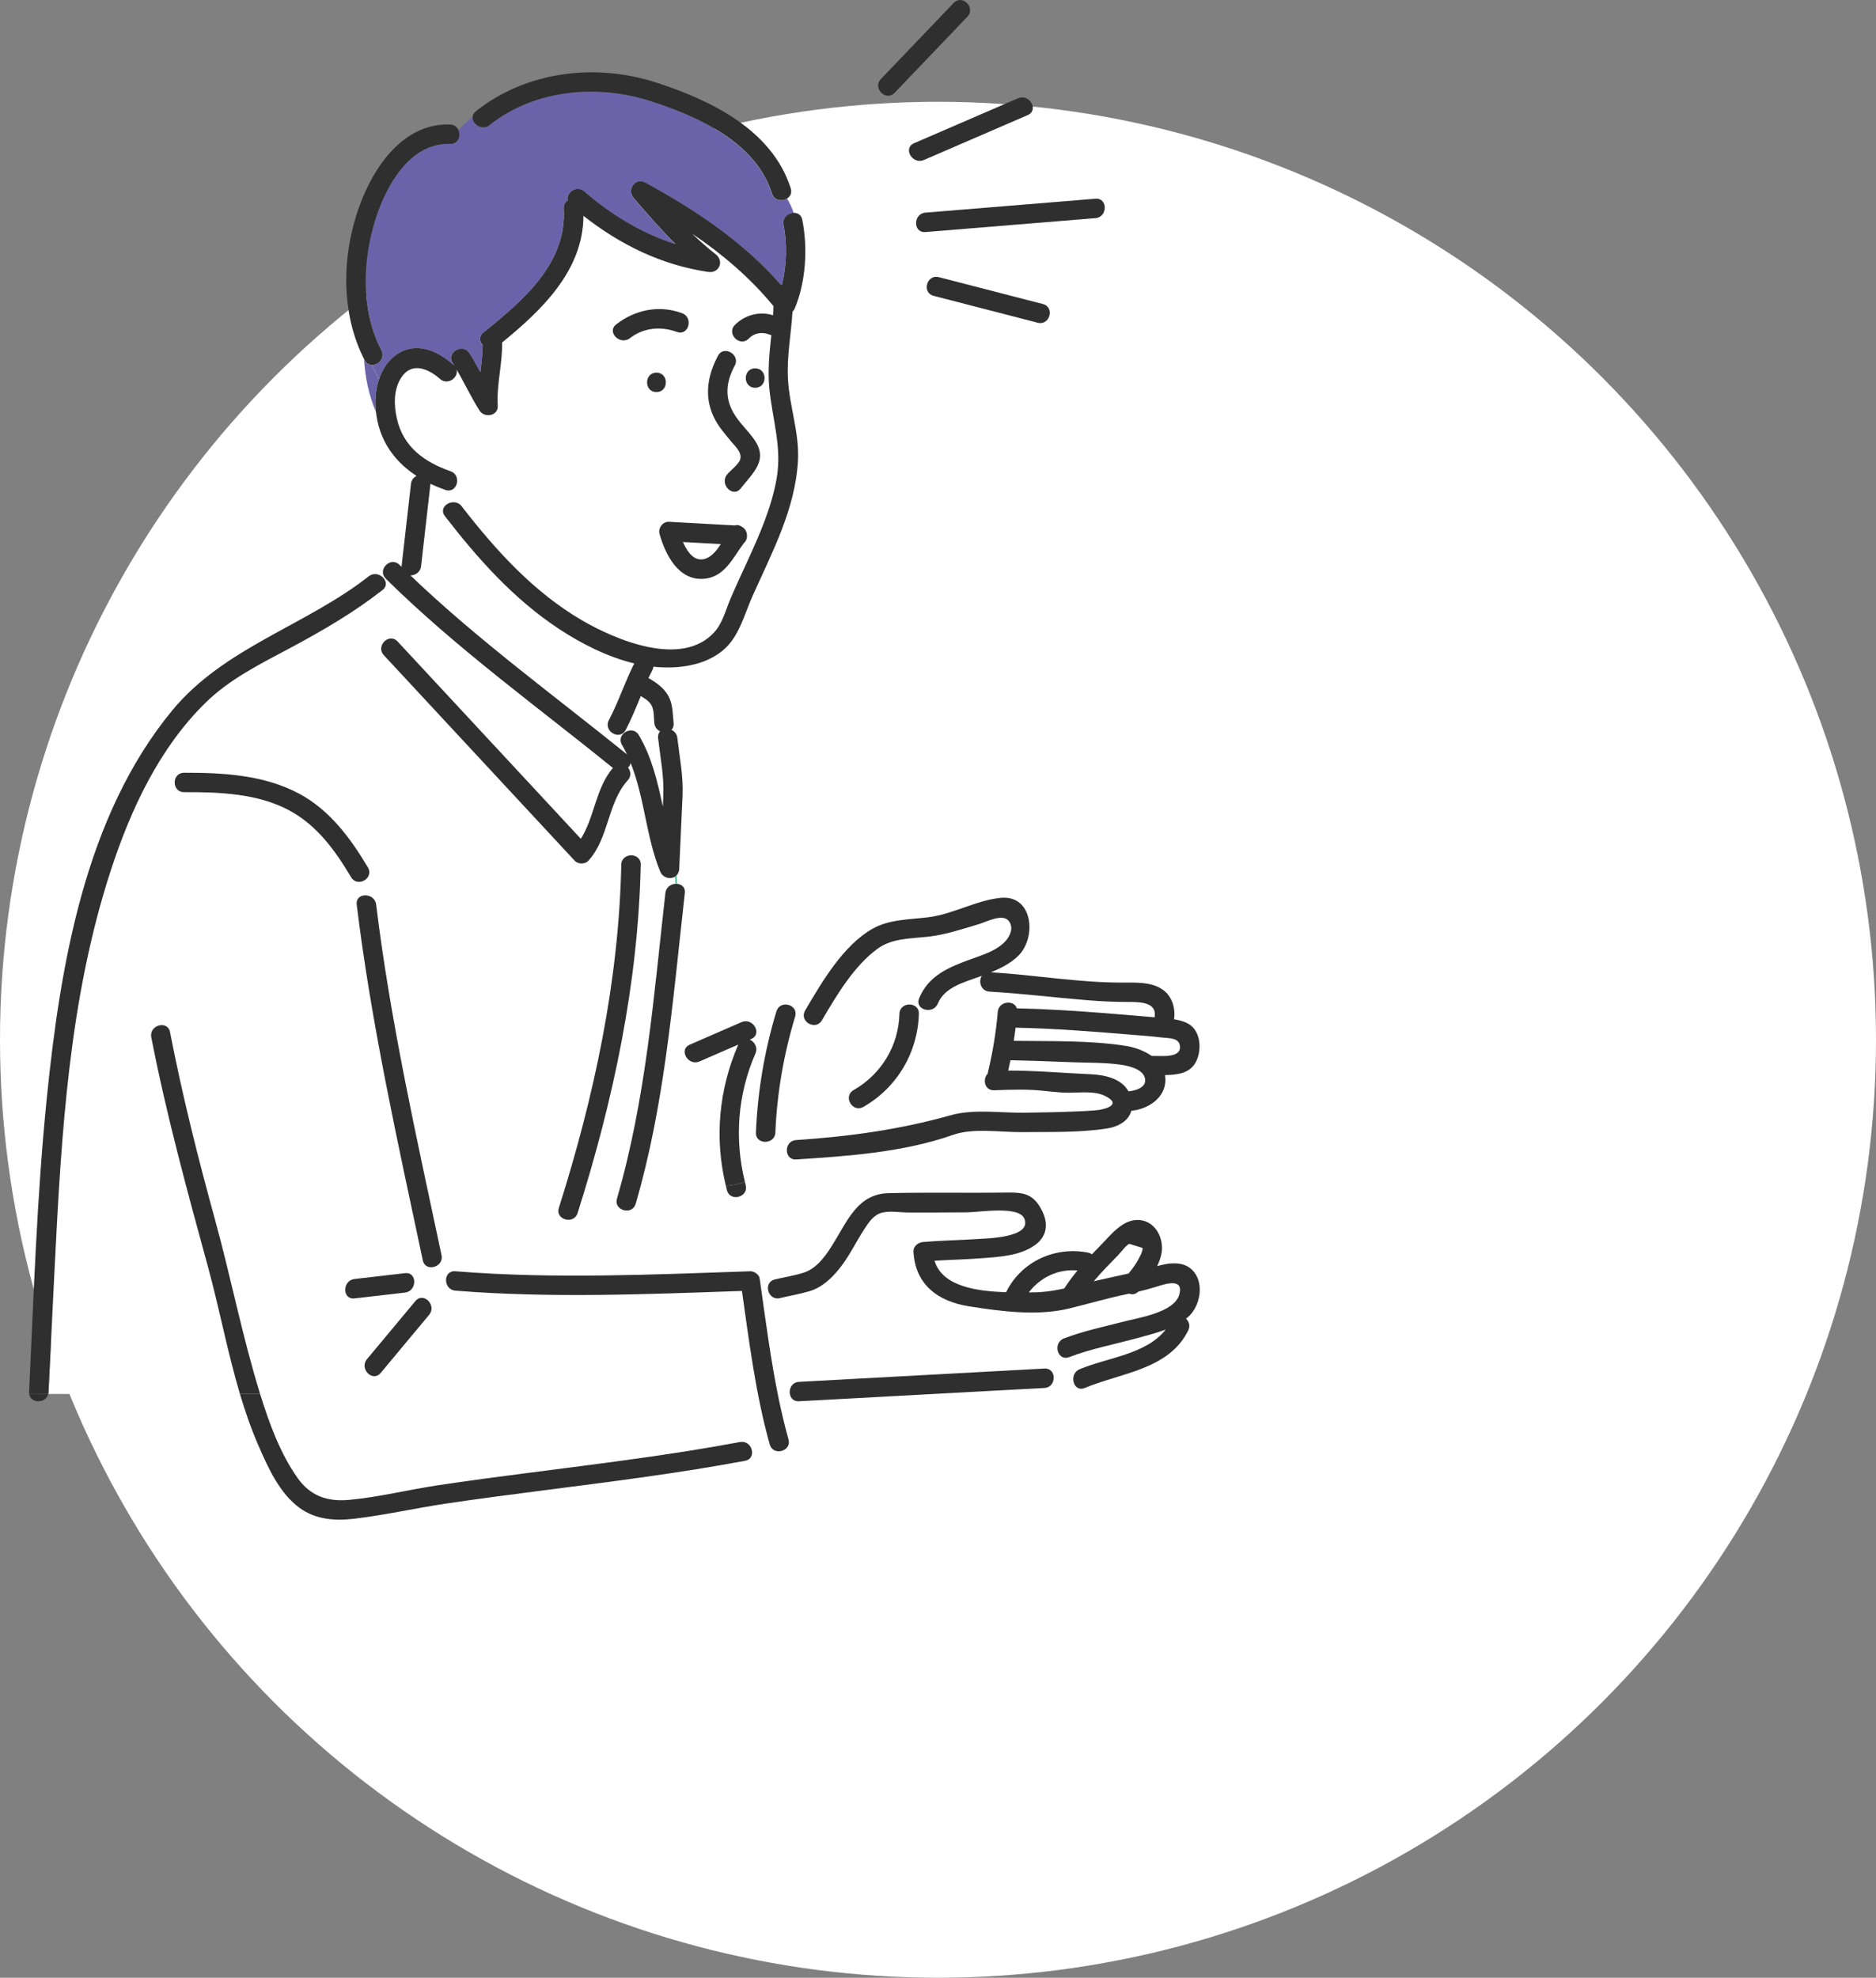 <svg width="258" height="272" viewBox="0 0 258 272" fill="none" xmlns="http://www.w3.org/2000/svg">
<rect x="0" y="0" width="258" height="272" fill="#808080" stroke="none"/>
<g clip-path="url(#clip0_197_438)">
<circle cx="129" cy="143" r="129" fill="white"/>
<g clip-path="url(#clip1_197_438)">
<path d="M105.237 157.038C105.221 158.013 105.262 158.968 105.457 159.877C105.528 160.203 105.62 160.53 105.738 160.847L108.76 159.29C108.514 159.131 108.351 158.886 108.269 158.611C108.059 157.855 108.468 156.86 109.496 156.793C116.793 156.314 123.731 155.359 130.777 153.373C133.876 152.5 137.583 153.067 140.779 153.031C143.233 153.001 145.682 152.965 148.132 152.853C149.006 152.817 149.88 152.771 150.75 152.699C151.936 152.597 154.549 151.913 151.818 150.652C150.295 149.948 147.845 150.372 146.183 150.264C145.34 150.213 144.506 150.127 143.668 150.035C141.351 149.779 139.056 149.856 136.734 149.948C135.4 149.999 135.108 148.411 135.839 147.661C135.845 147.615 135.845 147.574 135.86 147.528C136.525 144.772 136.98 141.995 137.225 139.167C137.353 137.65 139.495 137.477 139.848 138.677C143.893 138.763 147.932 139.029 151.961 139.34C154.022 139.504 156.083 139.672 158.143 139.856C158.353 139.876 158.573 139.892 158.798 139.907C159.145 137.814 156.834 137.804 155.091 137.799C153.224 137.799 151.384 137.712 149.522 137.559C145.043 137.191 140.585 136.635 136.095 136.379C134.883 136.308 134.525 134.95 135.037 134.2C134.95 134.23 134.863 134.266 134.781 134.297C132.7 135.057 129.913 135.741 128.988 138.013C128.349 139.585 125.761 138.896 126.411 137.303C127.699 134.133 130.563 132.99 133.6 131.892C135.221 131.305 137.154 130.723 138.33 129.381C138.959 128.661 139.429 127.553 138.744 126.67C137.895 125.588 135.712 126.772 134.587 127.109C132.301 127.788 130.067 128.544 127.694 128.819C125.347 129.09 122.724 129.008 120.73 130.453C117.457 132.821 115.054 136.895 113.04 140.325C112.216 141.724 110.11 140.601 110.616 139.223C110.207 139.407 109.793 139.58 109.384 139.723C109.379 139.749 109.379 139.774 109.368 139.8C107.793 145.006 106.873 150.321 106.643 155.757C106.607 156.615 105.917 157.044 105.247 157.044L105.237 157.038ZM117.386 149.928C121.211 147.732 123.573 143.843 123.696 139.432C123.747 137.717 126.421 137.712 126.37 139.432C126.216 144.767 123.379 149.565 118.736 152.23C117.243 153.087 115.893 150.78 117.386 149.922V149.928Z" fill="white"/>
<path d="M105.814 176.442C105.232 177.294 105.947 178.836 107.272 178.524C108.637 178.203 110.048 177.963 111.388 177.56C113.091 177.039 114.44 175.737 115.525 174.364C116.844 172.695 117.733 170.775 118.894 168.999C119.416 168.203 120.029 167.279 120.95 166.896C122.085 166.431 123.741 166.758 124.964 166.758C127.658 166.758 130.348 166.758 133.042 166.732C134.745 166.717 140.124 165.793 140.871 167.595C141.965 170.234 135.747 170.316 134.208 170.418C131.795 170.576 129.376 170.602 126.968 170.811C126.278 170.872 125.587 171.383 125.628 172.149C125.874 176.707 129.013 178.989 133.283 179.663C137.716 180.357 142.722 181.031 147.145 179.933C149.727 179.295 152.248 178.555 154.861 178.009C155.004 177.978 155.152 177.948 155.295 177.917C155.699 178.075 156.164 178.024 156.558 177.636C157.356 177.447 158.148 177.243 158.926 176.998C160.132 176.62 162.878 175.64 162.172 178.075C161.472 180.49 156.671 181.215 154.538 181.761C151.782 182.47 148.991 183.057 146.327 184.073C144.731 184.681 145.427 187.264 147.037 186.646C150.034 185.503 153.194 184.905 156.282 184.063C157.499 183.731 158.946 183.374 160.311 182.858C157.637 186.284 152.294 186.702 148.479 188.31C147.85 188.576 147.595 189.142 147.6 189.694C147.6 189.847 147.625 190 147.671 190.143L144.578 190.434C144.706 190.281 144.798 190.097 144.849 189.903C145.069 189.117 144.665 188.162 143.622 188.218C132.378 188.826 121.129 189.433 109.885 190.046C108.79 190.107 108.397 191.21 108.698 191.981C108.836 192.338 109.128 192.619 109.562 192.695L107.308 193.384C107.236 193.058 107.164 192.731 107.098 192.404C105.999 187.131 105.313 181.725 104.557 176.426C104.966 176.406 105.385 176.421 105.814 176.442Z" fill="white"/>
<path d="M99.131 74.831C98.605 75.648 98.011 76.398 97.219 76.755C95.624 77.465 94.57 76.026 93.921 74.545C95.659 74.642 97.393 74.734 99.131 74.831Z" fill="white"/>
<path d="M162.285 144.011C162.315 145.558 159.713 145.205 158.404 145.241C157.356 144.496 156.036 144.042 154.86 143.853C149.849 143.061 144.521 143.225 139.418 143.153C139.51 142.551 139.597 141.949 139.669 141.341C145.017 141.453 150.356 141.872 155.684 142.316C157.008 142.429 158.337 142.515 159.657 142.679C160.761 142.816 162.254 142.668 162.28 144.006L162.285 144.011Z" fill="white"/>
<path d="M106.356 42.084C103.15 38.173 99.331 34.942 95.189 32.13C96.207 33.12 97.265 34.069 98.4 34.942C99.617 35.882 98.912 37.612 97.367 37.382C90.945 36.433 85.249 33.62 80.223 29.669C80.192 37.173 74.547 42.594 69.04 47.087C69.091 49.996 68.263 52.886 68.437 55.795C68.519 57.184 66.617 57.521 65.947 56.469C64.776 54.642 63.871 52.666 62.771 50.798C63.088 51.875 61.58 53.054 60.496 52.099C58.839 50.639 56.564 49.715 55.137 51.956C54.084 53.615 54.156 55.77 54.58 57.612C55.465 61.451 58.348 63.539 61.938 64.79C63.554 65.351 62.858 67.934 61.227 67.363C60.516 67.118 59.836 66.837 59.182 66.52C59.182 66.531 59.182 66.541 59.182 66.551C58.752 70.318 58.323 74.086 57.893 77.853C57.796 78.695 57.085 79.119 56.421 79.124C65.711 88.022 76.209 95.648 86.195 103.729C85.98 103.285 85.755 102.846 85.505 102.417C84.63 100.932 86.942 99.589 87.816 101.07C89.621 104.132 90.388 107.502 91.119 110.896C91.139 110.396 91.165 109.896 91.186 109.401C91.303 106.761 90.771 104.107 90.47 101.488C90.424 101.075 90.546 100.768 90.756 100.554C90.347 100.36 90.015 99.992 89.953 99.431C89.876 98.706 89.928 97.874 89.662 97.185C89.396 96.491 88.716 96.072 88.087 95.71C87.438 97.282 86.803 98.859 86.011 100.365C85.208 101.886 82.897 100.539 83.7 99.017C85.034 96.496 85.904 93.76 87.192 91.217C83.48 90.319 79.911 88.491 76.848 86.475C70.635 82.386 65.655 76.796 61.145 70.951C60.097 69.594 62.419 68.261 63.456 69.604C68.089 75.607 73.356 81.406 79.972 85.27C84.533 87.935 93.752 91.901 98.237 86.878C99.362 85.617 99.791 83.795 100.446 82.269C101.202 80.497 102.026 78.746 102.828 76.995C104.47 73.397 106.08 69.716 106.771 65.796C107.532 61.472 106.188 57.658 105.768 53.406C105.523 50.92 105.789 48.49 106.039 46.06C105.973 46.05 105.906 46.04 105.84 46.009C104.792 45.596 103.744 45.729 102.931 46.545C101.719 47.77 99.827 45.882 101.039 44.657C102.389 43.294 104.449 42.737 106.275 43.334C106.3 42.916 106.326 42.492 106.336 42.074L106.356 42.084ZM103.856 53.33C102.133 53.33 102.133 50.66 103.856 50.66C105.579 50.66 105.579 53.33 103.856 53.33ZM91.999 71.768C95.02 71.921 98.042 72.11 101.064 72.268C101.407 72.156 101.765 72.248 102.061 72.467C102.869 72.927 102.951 74.152 102.302 74.698C100.768 76.73 99.658 79.436 96.703 79.614C93.267 79.823 91.508 76.25 90.71 73.463C90.48 72.661 91.129 71.727 91.999 71.773V71.768ZM90.281 51.252C92.004 51.252 92.004 53.922 90.281 53.922C88.557 53.922 88.557 51.252 90.281 51.252ZM93.093 45.652C90.915 44.846 88.511 45.05 86.635 46.505C85.295 47.551 83.388 45.672 84.743 44.616C87.346 42.589 90.659 41.91 93.803 43.074C95.404 43.666 94.714 46.249 93.093 45.647V45.652ZM101.044 50.282C99.909 52.431 99.612 54.488 100.819 56.684C101.586 58.082 102.833 59.159 103.738 60.466C105.702 63.294 103.6 64.963 101.867 67.174C100.809 68.527 98.927 66.623 99.975 65.285C100.4 64.744 101.616 63.835 101.795 63.192C102.066 62.212 101.141 61.436 100.599 60.772C99.714 59.695 98.804 58.684 98.191 57.419C96.805 54.565 97.296 51.66 98.738 48.934C99.54 47.413 101.852 48.761 101.049 50.282H101.044Z" fill="white"/>
<path d="M138.964 145.818C141.755 145.884 144.552 145.971 147.344 146.089C149.604 146.181 151.977 146.119 154.216 146.446C155.264 146.599 157.023 147.028 157.412 148.131C157.872 149.427 156.4 149.994 155.198 150.096C154.201 148.319 151.946 147.829 149.921 147.743C146.137 147.579 142.425 147.232 138.657 147.242C138.764 146.768 138.871 146.293 138.964 145.818Z" fill="white"/>
<path d="M141.627 177.749C141.581 177.749 141.535 177.749 141.489 177.749C143.049 175.681 145.554 174.481 148.182 174.732C147.533 175.523 146.919 176.34 146.357 177.207C144.838 177.539 143.33 177.764 141.632 177.743L141.627 177.749Z" fill="white"/>
<path d="M107.752 30.95C108.264 33.498 108.187 36.469 107.548 39.154C107.491 39.154 107.43 39.159 107.374 39.169C102.215 33.258 95.624 28.868 88.746 25.126C87.361 24.37 86.159 26.096 87.126 27.224C89.007 29.419 90.884 31.583 92.914 33.6C88.291 32.104 84.114 29.592 80.361 26.346C79.287 25.417 77.809 26.545 78.065 27.602C77.722 27.806 77.492 28.168 77.523 28.699C77.973 36.178 72.021 41.277 66.708 45.565C66.627 45.632 66.545 45.698 66.468 45.759C65.819 46.28 65.936 46.989 66.371 47.464C66.361 48.71 66.207 49.955 66.054 51.201C65.578 50.318 65.098 49.44 64.556 48.597C63.63 47.153 61.314 48.495 62.245 49.945C62.321 50.063 62.393 50.185 62.464 50.303C62.439 50.277 62.418 50.246 62.388 50.221C60.301 48.383 57.51 47.005 54.851 48.577C53.496 49.379 52.611 50.706 52.115 52.186C51.819 51.517 51.456 50.864 51.139 50.19C52.033 50.211 52.99 49.236 52.443 48.174C49.605 42.671 49.814 35.871 51.655 30.088C53.102 25.534 56.359 19.608 61.887 19.796C63.032 19.837 63.41 18.673 63.032 17.872C63.676 17.254 64.3 16.606 64.98 16.075C64.878 17.055 66.274 18.035 67.322 17.203C73.504 12.282 82.145 11.547 89.493 13.921C96.012 16.029 103.907 19.541 106.152 26.611C106.469 27.612 107.563 27.734 108.238 27.3C108.616 27.933 108.949 28.602 109.143 29.291C108.366 29.312 107.543 29.965 107.747 30.955L107.752 30.95Z" fill="#6B63AA"/>
<path d="M103.815 141.193C103.815 141.193 103.795 141.163 103.785 141.147L104.368 140.907C104.183 140.999 103.999 141.091 103.82 141.193H103.815Z" fill="#56BCA6"/>
<path d="M106.515 140.014C105.042 145.149 104.188 150.407 103.958 155.752C103.922 156.61 104.572 157.038 105.236 157.038C105.221 158.013 105.262 158.968 105.456 159.877C105.528 160.203 105.62 160.53 105.738 160.847L102.44 162.546C100.977 156.64 101.437 150.484 103.887 144.889C104.255 144.052 103.754 143.276 103.109 142.975C103.181 142.944 103.253 142.913 103.324 142.883C104.122 142.536 104.163 141.775 103.81 141.193C103.989 141.091 104.173 140.999 104.357 140.907L106.51 140.019L106.515 140.014Z" fill="white"/>
<path d="M92.924 121.555C92.893 121.555 92.857 121.565 92.827 121.565V120.82C92.878 121.065 92.909 121.31 92.924 121.55V121.555Z" fill="#56BCA6"/>
<path d="M51.139 50.19C51.456 50.864 51.819 51.517 52.115 52.186C51.757 53.253 51.604 54.397 51.624 55.479C51.635 55.887 51.665 56.28 51.706 56.668C50.719 54.335 50.208 51.87 50.065 49.384C50.085 49.43 50.106 49.476 50.131 49.522C50.372 49.986 50.75 50.18 51.139 50.19Z" fill="#6B63AA"/>
<path d="M93.062 120.371L93.113 121.56C93.052 121.56 92.985 121.55 92.924 121.555C92.909 121.315 92.873 121.07 92.827 120.825V120.57C92.914 120.514 92.99 120.447 93.062 120.371Z" fill="#56BCA6"/>
<path d="M52.683 78.93L52.34 79.17C53.051 79.584 53.419 80.513 52.601 81.151C48.679 84.224 44.415 86.7 40.028 89.053C35.876 91.279 31.678 93.31 28.278 96.639C21.927 102.846 18.01 111.259 15.28 119.58C9.512 137.16 8.448 155.824 7.523 174.16C7.232 179.913 6.95 185.671 6.674 191.429C6.674 191.531 6.654 191.623 6.633 191.71H32.997C31.289 185.967 30.19 180.035 28.61 174.252C25.747 163.777 22.878 153.322 20.807 142.653C20.48 140.974 23.057 140.254 23.384 141.944C25.072 150.647 27.235 159.249 29.587 167.799C31.765 175.727 33.34 183.864 35.773 191.71C35.799 191.787 35.82 191.868 35.845 191.945C37.052 195.809 38.535 199.857 40.877 203.196C42.651 205.728 44.983 206.55 48.004 206.274C52.075 205.901 56.139 204.88 60.184 204.273C64.295 203.655 68.411 203.109 72.532 202.578C82.299 201.312 92.075 200.133 101.76 198.321C102.803 198.127 103.473 199.035 103.432 199.837C104.352 199.714 105.272 199.52 106.188 199.235C106.045 199.087 105.927 198.903 105.86 198.658C103.938 191.812 103.038 184.589 102.036 177.544C88.956 177.999 75.672 178.555 62.628 177.504C61.447 177.407 61.079 176.1 61.534 175.349C60.956 175.033 60.475 174.609 60.169 174.007C59.468 174.492 58.364 174.39 58.139 173.328C54.708 157.146 51.052 140.836 49.053 124.409C48.848 122.709 51.522 122.719 51.727 124.409C53.695 140.596 57.336 156.676 60.716 172.618C60.849 173.236 60.578 173.721 60.169 174.007C60.475 174.609 60.956 175.033 61.534 175.349C61.733 175.017 62.102 174.793 62.628 174.834C69.454 175.385 76.342 175.492 83.229 175.405C83.459 174.354 83.746 173.302 84.053 172.251C84.62 170.316 85.275 168.386 85.858 166.452C85.177 166.304 84.595 165.706 84.85 164.844C88.833 151.158 89.917 136.921 91.508 122.821C91.595 122.045 92.203 121.632 92.822 121.565V120.82C92.806 120.743 92.796 120.672 92.776 120.595C92.121 120.968 91.145 120.723 90.782 119.835C88.833 115.041 88.654 109.712 86.737 104.949C86.681 105.179 86.553 105.393 86.374 105.572C86.747 106.052 86.844 106.751 86.328 107.323C83.526 110.406 83.776 115.225 80.923 118.37C80.453 118.89 79.507 118.88 79.031 118.37C71.397 110.146 63.758 101.927 56.124 93.703C55.015 92.509 53.9 91.309 52.79 90.115C51.619 88.854 53.506 86.965 54.682 88.226C62.316 96.45 69.955 104.668 77.59 112.892C78.351 113.714 79.118 114.536 79.88 115.358C81.772 112.377 81.91 108.39 84.293 105.613C73.775 97.108 62.69 89.104 53.051 79.584C52.847 79.379 52.734 79.155 52.683 78.93ZM76.858 166.125C81.711 150.811 85.101 135.027 85.443 118.921C85.479 117.206 88.153 117.201 88.118 118.921C87.77 135.256 84.359 151.301 79.435 166.835C78.919 168.468 76.337 167.769 76.858 166.125ZM50.464 186.932C52.683 184.267 54.907 181.603 57.126 178.938C58.231 177.616 60.112 179.515 59.018 180.827C56.799 183.491 54.575 186.156 52.356 188.821C51.251 190.143 49.37 188.244 50.464 186.932ZM48.756 175.901C51.067 175.635 53.378 175.37 55.695 175.099C57.403 174.9 57.387 177.575 55.695 177.769C53.383 178.034 51.072 178.3 48.756 178.57C47.048 178.77 47.063 176.095 48.756 175.901ZM48.286 120.646C46.128 117.007 43.602 113.505 39.792 111.463C35.416 109.12 30.169 108.936 25.317 108.951C23.594 108.957 23.594 106.287 25.317 106.282C30.66 106.266 36.336 106.583 41.142 109.161C45.346 111.412 48.214 115.292 50.597 119.304C51.476 120.784 49.165 122.132 48.286 120.652V120.646Z" fill="white"/>
<path d="M92.822 120.565V120.82C92.807 120.743 92.796 120.672 92.776 120.595C92.791 120.585 92.807 120.57 92.822 120.565Z" fill="#56BCA6"/>
<path d="M87.432 165.553C89.391 158.83 90.649 151.964 91.62 145.052C92.438 144.792 93.323 144.67 94.172 144.471C94.013 145.369 95.051 146.482 96.201 145.982C97.976 145.211 99.755 144.435 101.529 143.664C98.85 149.861 98.237 156.548 99.827 163.098C99.873 163.297 99.919 163.496 99.97 163.695C100.001 163.807 100.042 163.904 100.088 163.996L84.058 172.256C84.625 170.321 85.28 168.392 85.863 166.457C86.492 166.595 87.202 166.35 87.432 165.558V165.553Z" fill="white"/>
<path d="M101.044 50.282C99.909 52.431 99.612 54.488 100.819 56.684C101.586 58.082 102.833 59.159 103.738 60.466C105.702 63.294 103.6 64.963 101.867 67.174C100.808 68.527 98.927 66.623 99.975 65.285C100.399 64.744 101.616 63.835 101.795 63.192C102.066 62.212 101.141 61.436 100.599 60.772C99.714 59.695 98.804 58.685 98.191 57.419C96.805 54.565 97.296 51.66 98.738 48.934C99.54 47.413 101.852 48.761 101.049 50.282H101.044Z" fill="#2E2F2E"/>
<path d="M93.093 45.652C90.914 44.846 88.511 45.05 86.635 46.505C85.295 47.551 83.388 45.672 84.743 44.616C87.345 42.589 90.659 41.91 93.803 43.074C95.404 43.666 94.713 46.249 93.093 45.647V45.652Z" fill="#2E2F2E"/>
<path d="M90.281 51.252C92.004 51.252 92.004 53.922 90.281 53.922C88.558 53.922 88.558 51.252 90.281 51.252Z" fill="#2E2F2E"/>
<path d="M90.71 73.458C91.507 76.245 93.261 79.813 96.703 79.609C99.658 79.43 100.773 76.725 102.302 74.693C102.951 74.147 102.869 72.922 102.061 72.462C101.765 72.243 101.407 72.151 101.064 72.263C98.042 72.11 95.02 71.916 91.998 71.763C91.129 71.717 90.48 72.651 90.71 73.453V73.458ZM93.921 74.545C95.659 74.642 97.393 74.734 99.131 74.831C98.605 75.648 98.011 76.398 97.219 76.755C95.624 77.465 94.57 76.025 93.921 74.545Z" fill="#2E2F2E"/>
<path d="M4 191.429C4.649 177.978 5.074 164.476 6.429 151.076C8.275 132.847 11.655 112.295 23.681 97.711C30.834 89.038 42.042 86.056 50.709 79.262C52.049 78.21 53.956 80.089 52.601 81.151C48.679 84.224 44.415 86.7 40.028 89.053C35.876 91.279 31.678 93.31 28.277 96.639C21.927 102.846 18.01 111.259 15.28 119.58C9.512 137.16 8.448 155.824 7.523 174.16C7.232 179.913 6.95 185.671 6.674 191.429C6.674 191.531 6.654 191.623 6.633 191.71H4.015C4 191.623 3.995 191.526 4 191.429Z" fill="#2E2F2E"/>
<path d="M6.633 191.715C6.306 193.048 4.209 193.058 4.015 191.715H6.633Z" fill="#2E2F2E"/>
<path d="M39.792 111.458C35.415 109.115 30.169 108.931 25.317 108.946C23.594 108.951 23.594 106.282 25.317 106.277C30.66 106.261 36.336 106.578 41.142 109.156C45.345 111.407 48.214 115.286 50.596 119.299C51.476 120.779 49.165 122.127 48.285 120.646C46.128 117.007 43.602 113.505 39.792 111.463V111.458Z" fill="#2E2F2E"/>
<path d="M51.732 124.409C53.7 140.596 57.341 156.676 60.721 172.618C60.854 173.236 60.583 173.721 60.174 174.007C60.01 173.695 59.892 173.338 59.836 172.919C59.898 173.333 60.015 173.69 60.174 174.007C59.473 174.492 58.369 174.39 58.144 173.328C54.713 157.146 51.057 140.836 49.057 124.409C48.853 122.709 51.527 122.719 51.732 124.409Z" fill="#2E2F2E"/>
<path d="M62.633 174.839C69.46 175.39 76.347 175.497 83.235 175.41C83.158 175.768 83.081 176.125 83.015 176.488C83.081 176.13 83.153 175.773 83.235 175.41C89.902 175.329 96.57 175.063 103.181 174.839C103.703 174.823 104.388 175.262 104.47 175.819C104.501 176.023 104.526 176.227 104.557 176.426C105.314 181.725 106.004 187.131 107.098 192.404C106.945 192.44 106.796 192.476 106.643 192.506C106.801 192.476 106.95 192.44 107.098 192.404C107.487 194.273 107.926 196.126 108.438 197.948C108.837 199.362 107.016 200.077 106.188 199.235C106.045 199.086 105.927 198.903 105.861 198.658C103.938 191.812 103.038 184.589 102.036 177.544C88.956 177.999 75.672 178.555 62.628 177.503C61.447 177.406 61.079 176.1 61.534 175.349C61.733 175.017 62.102 174.793 62.628 174.834L62.633 174.839Z" fill="#2E2F2E"/>
<path d="M107.272 178.524C108.637 178.203 110.048 177.963 111.388 177.56C113.091 177.039 114.441 175.737 115.525 174.364C116.844 172.695 117.734 170.775 118.894 168.999C119.416 168.203 120.029 167.279 120.95 166.896C122.085 166.431 123.742 166.758 124.964 166.758C127.658 166.758 130.348 166.758 133.043 166.732C134.745 166.717 140.124 165.793 140.871 167.595C141.965 170.234 135.747 170.316 134.208 170.418C131.795 170.576 129.376 170.602 126.968 170.811C126.278 170.872 125.588 171.383 125.628 172.149C125.874 176.707 129.013 178.989 133.283 179.663C137.716 180.357 142.722 181.031 147.145 179.933C149.727 179.295 152.248 178.555 154.861 178.009C155.004 177.978 155.152 177.948 155.295 177.917C155.699 178.075 156.165 178.024 156.558 177.636C157.356 177.447 158.148 177.243 158.926 176.998C160.132 176.62 162.878 175.64 162.173 178.075C161.472 180.49 156.671 181.215 154.539 181.761C151.783 182.47 148.991 183.057 146.327 184.073C144.731 184.681 145.427 187.264 147.037 186.646C150.034 185.503 153.194 184.905 156.282 184.063C157.499 183.731 158.946 183.374 160.311 182.858C157.637 186.284 152.294 186.702 148.479 188.31C147.85 188.576 147.595 189.142 147.6 189.694C147.615 190.516 148.239 191.286 149.19 190.888C154.145 188.805 160.761 188.372 163.415 182.971C163.727 182.338 163.517 181.745 163.113 181.363C163.251 181.25 163.39 181.133 163.517 181.016C165.021 179.571 165.578 176.707 164.249 174.982C163.006 173.369 160.884 173.629 159.14 174.129C159.442 173.511 159.667 172.873 159.764 172.225C160.03 170.392 159.038 168.233 157.07 167.845C154.61 167.36 152.841 169.775 151.338 171.296C150.939 171.699 150.55 172.103 150.162 172.511C150.018 172.399 149.84 172.317 149.62 172.271C145.115 171.383 140.487 173.486 138.411 177.631C138.396 177.662 138.391 177.687 138.381 177.718C134.392 177.595 129.591 176.952 128.522 173.389C130.726 173.256 132.935 173.21 135.139 173.037C137.537 172.848 140.308 172.695 142.328 171.245C144.021 170.03 144.205 168.279 143.305 166.503C142.124 164.17 140.789 163.971 138.335 164.011C132.945 164.093 127.546 163.96 122.162 164.098C118.056 164.205 116.609 167.738 114.722 170.826C113.715 172.48 112.452 174.41 110.534 175.028C109.256 175.441 107.875 175.65 106.561 175.962C106.208 176.043 105.968 176.227 105.815 176.452C105.232 177.304 105.948 178.846 107.272 178.535V178.524ZM150.422 176.212C151.466 174.977 152.601 173.818 153.756 172.644C153.997 172.399 154.968 171.143 155.316 171.066C155.929 171.26 156.543 171.454 157.157 171.643C157.105 172.052 156.978 172.429 156.773 172.776C156.379 173.624 155.812 174.425 155.203 175.15C153.613 175.513 152.018 175.834 150.428 176.212H150.422ZM141.49 177.748C143.049 175.681 145.555 174.481 148.183 174.732C147.533 175.523 146.92 176.34 146.357 177.207C144.839 177.539 143.33 177.764 141.633 177.743C141.587 177.743 141.541 177.743 141.495 177.743L141.49 177.748Z" fill="#2E2F2E"/>
<path d="M109.89 190.046C121.134 189.438 132.383 188.831 143.627 188.218C144.67 188.162 145.074 189.117 144.854 189.903C144.711 190.413 144.307 190.853 143.627 190.888C132.383 191.496 121.134 192.103 109.89 192.716C109.266 192.751 108.872 192.42 108.704 191.981C110.079 191.577 111.383 191.174 112.886 191.174C111.383 191.174 110.079 191.582 108.704 191.981C108.402 191.21 108.801 190.107 109.89 190.046Z" fill="#2E2F2E"/>
<path d="M103.856 50.66C105.579 50.66 105.579 53.33 103.856 53.33C102.133 53.33 102.133 50.66 103.856 50.66Z" fill="#2E2F2E"/>
<path d="M103.958 155.752C104.199 150.086 105.134 144.511 106.781 139.085C107.272 137.472 109.772 138.125 109.373 139.718C109.368 139.743 109.368 139.769 109.358 139.794C107.783 145.001 106.863 150.315 106.633 155.752C106.597 156.61 105.907 157.038 105.237 157.038C105.252 156.114 105.303 155.175 105.303 154.231C105.303 155.175 105.247 156.114 105.237 157.038C104.567 157.038 103.923 156.61 103.958 155.752Z" fill="#2E2F2E"/>
<path d="M35.773 191.715C35.799 191.792 35.82 191.873 35.845 191.95C37.052 195.814 38.535 199.862 40.877 203.201C42.651 205.733 44.983 206.555 48.004 206.279C52.075 205.907 56.139 204.886 60.184 204.278C64.295 203.66 68.411 203.114 72.532 202.583C82.299 201.317 92.075 200.138 101.76 198.326C102.803 198.132 103.473 199.041 103.432 199.842C103.406 200.332 103.115 200.781 102.47 200.904C93.517 202.578 84.477 203.722 75.447 204.88C70.728 205.488 66.008 206.095 61.304 206.795C57.06 207.428 52.836 208.398 48.582 208.888C45.99 209.184 43.372 208.964 41.209 207.387C38.448 205.376 36.898 201.909 35.574 198.882C34.551 196.544 33.723 194.145 32.997 191.715H35.773Z" fill="#2E2F2E"/>
<path d="M28.61 174.257C25.746 163.782 22.878 153.327 20.807 142.658C20.48 140.979 23.057 140.259 23.384 141.949C25.071 150.652 27.234 159.254 29.586 167.804C31.765 175.732 33.34 183.869 35.773 191.715H32.997C31.289 185.972 30.19 180.041 28.61 174.257Z" fill="#2E2F2E"/>
<path d="M67.414 14.921C66.473 15.079 65.696 15.513 64.99 16.07C65.016 15.804 65.149 15.539 65.44 15.309C72.374 9.791 81.879 8.647 90.214 11.343C97.705 13.762 106.183 17.836 108.744 25.896C108.944 26.535 108.683 27.025 108.253 27.295C107.573 27.729 106.484 27.607 106.167 26.606C103.923 19.536 96.023 16.024 89.508 13.916C82.161 11.542 73.519 12.277 67.337 17.198C66.289 18.03 64.893 17.05 64.996 16.07C65.701 15.518 66.478 15.079 67.419 14.921H67.414Z" fill="#2E2F2E"/>
<path d="M49.416 28.383C51.359 22.992 55.449 16.902 61.892 17.122C62.47 17.142 62.848 17.458 63.038 17.867C63.411 18.673 63.038 19.832 61.892 19.791C56.365 19.602 53.108 25.529 51.66 30.082C49.82 35.866 49.605 42.666 52.448 48.169C52.995 49.231 52.044 50.211 51.144 50.185C50.858 49.578 50.607 48.96 50.474 48.296C50.607 48.955 50.858 49.578 51.144 50.185C50.755 50.175 50.377 49.981 50.137 49.516C46.818 43.084 46.997 35.085 49.416 28.378V28.383Z" fill="#2E2F2E"/>
<path d="M53.051 79.584C62.695 89.104 73.775 97.108 84.293 105.613C81.915 108.39 81.777 112.377 79.88 115.358C79.118 114.536 78.351 113.714 77.59 112.892C69.956 104.668 62.316 96.45 54.682 88.226C53.506 86.96 51.62 88.854 52.79 90.115C53.9 91.309 55.015 92.509 56.124 93.703C63.758 101.927 71.397 110.146 79.031 118.37C79.507 118.88 80.453 118.89 80.923 118.37C83.777 115.225 83.526 110.411 86.328 107.323C86.85 106.751 86.747 106.052 86.374 105.572C86.553 105.393 86.681 105.179 86.737 104.949C88.655 109.712 88.834 115.041 90.782 119.835C91.145 120.723 92.121 120.968 92.776 120.595C92.689 120.248 92.561 119.891 92.372 119.513V120.401C92.372 120.105 92.372 119.809 92.372 119.513C92.561 119.891 92.689 120.248 92.776 120.595C93.124 120.396 93.384 120.029 93.41 119.477C93.563 116.118 93.717 112.765 93.87 109.406C93.988 106.766 93.456 104.112 93.154 101.493C93.088 100.937 92.755 100.564 92.341 100.375C92.556 100.161 92.684 99.855 92.638 99.441C92.525 98.344 92.541 97.195 92.126 96.159C91.605 94.852 90.49 94.015 89.304 93.326C89.258 93.3 89.217 93.285 89.171 93.264C89.345 92.897 89.524 92.534 89.713 92.177C89.8 92.014 89.846 91.85 89.866 91.692C90.909 91.804 91.963 91.835 93.006 91.758C95.302 91.59 97.613 90.947 99.413 89.451C101.663 87.573 102.343 84.545 103.493 81.973C106.162 76 109.389 70.002 109.741 63.335C109.946 59.501 108.576 55.938 108.366 52.145C108.192 49.016 108.801 45.958 108.99 42.87C109.133 42.722 109.246 42.553 109.317 42.38C110.836 38.735 111.107 34.059 110.335 30.225C110.197 29.536 109.685 29.256 109.153 29.271C109.445 30.282 109.445 31.318 108.872 32.267C109.445 31.313 109.445 30.282 109.153 29.271C108.376 29.291 107.553 29.945 107.758 30.935C108.269 33.482 108.192 36.453 107.553 39.138C107.497 39.138 107.435 39.143 107.379 39.154C102.22 33.242 95.629 28.852 88.752 25.11C87.366 24.355 86.164 26.08 87.131 27.209C89.013 29.404 90.889 31.568 92.919 33.584C88.297 32.089 84.119 29.577 80.366 26.33C79.292 25.401 77.814 26.529 78.07 27.586C77.728 27.79 77.498 28.153 77.528 28.684C77.978 36.162 72.026 41.262 66.714 45.55C66.632 45.616 66.55 45.683 66.473 45.744C65.824 46.265 65.942 46.974 66.376 47.449C66.366 48.694 66.213 49.94 66.059 51.186C65.584 50.303 65.103 49.425 64.561 48.582C63.636 47.138 61.319 48.48 62.25 49.93C62.327 50.047 62.398 50.17 62.47 50.287C62.444 50.262 62.424 50.231 62.393 50.206C60.307 48.368 57.515 46.989 54.856 48.562C53.501 49.363 52.617 50.69 52.121 52.171C52.453 52.921 52.703 53.692 52.703 54.519C52.703 53.692 52.458 52.921 52.121 52.171C51.763 53.238 51.609 54.381 51.63 55.463C51.727 59.966 53.92 63.258 57.285 65.454C56.891 65.653 56.579 66.015 56.518 66.556C56.089 70.323 55.659 74.091 55.229 77.858C55.229 77.894 55.229 77.93 55.229 77.965C55.132 77.873 55.035 77.781 54.943 77.684C53.874 76.628 52.294 77.935 52.729 79.088C52.985 78.864 53.261 78.67 53.593 78.558C53.261 78.67 52.985 78.859 52.729 79.088C52.79 79.257 52.898 79.42 53.051 79.573V79.584ZM56.436 79.139C57.101 79.134 57.812 78.706 57.909 77.868C58.338 74.101 58.768 70.334 59.197 66.566C59.197 66.556 59.197 66.546 59.197 66.536C59.852 66.847 60.532 67.128 61.243 67.378C62.874 67.945 63.569 65.367 61.953 64.805C58.364 63.554 55.475 61.467 54.595 57.628C54.171 55.78 54.099 53.631 55.153 51.972C56.579 49.731 58.855 50.655 60.511 52.115C61.595 53.069 63.099 51.89 62.787 50.813C63.886 52.681 64.796 54.657 65.962 56.484C66.637 57.536 68.539 57.199 68.452 55.81C68.278 52.901 69.107 50.006 69.056 47.102C74.562 42.61 80.202 37.183 80.238 29.684C85.264 33.635 90.956 36.448 97.383 37.398C98.927 37.627 99.627 35.897 98.416 34.958C97.286 34.085 96.222 33.135 95.205 32.145C99.346 34.958 103.166 38.189 106.372 42.099C106.362 42.523 106.336 42.941 106.311 43.36C104.48 42.763 102.419 43.319 101.075 44.682C99.863 45.907 101.755 47.796 102.966 46.571C103.774 45.754 104.828 45.616 105.876 46.035C105.942 46.06 106.009 46.071 106.075 46.086C105.825 48.516 105.559 50.946 105.804 53.432C106.224 57.684 107.568 61.497 106.806 65.821C106.116 69.742 104.506 73.422 102.864 77.021C102.061 78.777 101.243 80.523 100.481 82.294C99.827 83.82 99.397 85.643 98.272 86.904C93.788 91.932 84.569 87.96 80.008 85.296C73.392 81.431 68.13 75.632 63.492 69.629C62.454 68.287 60.133 69.619 61.181 70.977C65.691 76.822 70.671 82.412 76.884 86.501C79.947 88.517 83.516 90.344 87.228 91.243C85.939 93.785 85.065 96.521 83.736 99.043C82.933 100.564 85.239 101.912 86.047 100.391C86.839 98.89 87.473 97.307 88.123 95.735C88.752 96.097 89.427 96.516 89.698 97.21C89.964 97.9 89.912 98.732 89.989 99.456C90.045 100.018 90.378 100.386 90.792 100.579C90.582 100.789 90.46 101.1 90.505 101.514C90.807 104.132 91.339 106.787 91.221 109.426C91.201 109.926 91.175 110.427 91.155 110.922C90.429 107.527 89.657 104.158 87.852 101.095C86.977 99.615 84.666 100.957 85.541 102.443C85.796 102.872 86.021 103.311 86.231 103.755C76.245 95.679 65.747 88.047 56.457 79.15L56.436 79.139Z" fill="#2E2F2E"/>
<path d="M108.274 158.611C108.412 159.111 108.821 159.509 109.501 159.463C116.706 158.988 124.217 158.488 131.084 156.074C133.881 155.088 137.598 155.732 140.538 155.701C144.394 155.66 148.397 155.793 152.217 155.206C153.817 154.961 155.213 154.154 155.592 152.766C157.888 152.546 160.25 151.015 160.275 148.554C160.275 148.314 160.25 148.085 160.209 147.86C161.891 147.824 163.609 147.646 164.448 146.084C165.343 144.414 165.153 141.647 163.297 140.729C162.755 140.458 162.126 140.29 161.467 140.177C161.59 139.258 161.477 138.309 161.078 137.497C160.812 136.956 160.429 136.471 159.892 136.099C158.363 135.037 156.287 135.134 154.523 135.139C148.433 135.164 142.354 134.087 136.279 133.72C137.655 133.163 138.989 132.484 140.053 131.438C142.584 128.952 142.093 123.01 137.578 123.485C134.213 123.837 131.069 125.726 127.684 126.149C125.096 126.476 122.305 126.415 119.968 127.747C115.949 130.034 112.999 135.108 110.723 138.978C110.677 139.059 110.641 139.141 110.611 139.223C111.071 139.018 111.531 138.809 111.996 138.656C111.536 138.809 111.076 139.018 110.611 139.223C110.104 140.606 112.211 141.729 113.034 140.325C115.049 136.895 117.452 132.821 120.725 130.453C122.719 129.008 125.342 129.09 127.689 128.819C130.066 128.543 132.301 127.788 134.581 127.109C135.706 126.772 137.89 125.583 138.739 126.67C139.424 127.548 138.958 128.661 138.324 129.381C137.148 130.718 135.216 131.305 133.595 131.892C130.557 132.99 127.699 134.133 126.405 137.303C125.756 138.896 128.343 139.585 128.982 138.013C129.908 135.741 132.695 135.057 134.776 134.297C134.863 134.266 134.945 134.235 135.031 134.2C134.525 134.95 134.878 136.313 136.09 136.379C140.579 136.64 145.038 137.191 149.517 137.559C151.378 137.712 153.219 137.798 155.085 137.798C156.824 137.798 159.135 137.814 158.793 139.907C158.568 139.891 158.348 139.876 158.138 139.856C156.077 139.672 154.017 139.503 151.956 139.34C147.922 139.024 143.888 138.763 139.843 138.676C139.485 137.482 137.348 137.65 137.22 139.167C136.98 141.995 136.519 144.772 135.855 147.528C135.844 147.574 135.844 147.615 135.834 147.661C135.098 148.411 135.394 149.999 136.729 149.948C139.056 149.856 141.351 149.779 143.663 150.035C144.501 150.126 145.34 150.213 146.178 150.264C147.845 150.366 150.289 149.948 151.813 150.652C154.543 151.908 151.931 152.597 150.744 152.699C149.875 152.776 149.001 152.817 148.126 152.852C145.677 152.96 143.223 153 140.774 153.031C137.578 153.067 133.871 152.5 130.772 153.373C123.721 155.359 116.782 156.313 109.491 156.793C108.463 156.86 108.054 157.855 108.264 158.611C108.79 158.493 109.297 158.391 109.757 158.238C109.302 158.391 108.79 158.488 108.264 158.611H108.274ZM158.404 145.236C157.356 144.491 156.037 144.036 154.861 143.848C149.85 143.056 144.522 143.22 139.419 143.148C139.511 142.546 139.598 141.944 139.669 141.336C145.018 141.448 150.356 141.867 155.684 142.311C157.008 142.423 158.338 142.51 159.657 142.674C160.761 142.811 162.254 142.663 162.28 144.001C162.31 145.548 159.708 145.195 158.399 145.231L158.404 145.236ZM149.921 147.737C146.137 147.574 142.425 147.227 138.657 147.237C138.764 146.762 138.871 146.288 138.964 145.813C141.755 145.879 144.552 145.966 147.344 146.084C149.604 146.175 151.977 146.114 154.216 146.441C155.264 146.594 157.023 147.023 157.412 148.125C157.872 149.422 156.4 149.989 155.198 150.091C154.201 148.314 151.946 147.824 149.921 147.737Z" fill="#2E2F2E"/>
<path d="M76.858 166.125C81.711 150.811 85.101 135.027 85.443 118.921C85.479 117.206 88.153 117.201 88.118 118.921C87.77 135.256 84.359 151.301 79.435 166.834C78.919 168.468 76.337 167.769 76.858 166.125Z" fill="#2E2F2E"/>
<path d="M84.85 164.844C88.834 151.158 89.918 136.92 91.508 122.821C91.6 122.004 92.27 121.586 92.919 121.555C93.615 121.524 94.284 121.938 94.182 122.821C93.349 130.223 92.648 137.666 91.615 145.052C91.089 145.221 90.588 145.44 90.148 145.772C90.593 145.44 91.089 145.216 91.615 145.052C90.649 151.964 89.386 158.83 87.427 165.553C87.197 166.344 86.487 166.589 85.858 166.452C85.178 166.304 84.595 165.706 84.85 164.844Z" fill="#2E2F2E"/>
<path d="M141.346 15.825C136.581 17.887 131.815 19.95 127.055 22.007C125.49 22.681 124.13 20.384 125.705 19.699C130.47 17.637 135.231 15.575 139.996 13.518C141.561 12.844 142.921 15.141 141.346 15.825Z" fill="#2E2F2E"/>
<path d="M123.036 12.762C121.845 14.008 119.958 12.119 121.144 10.873C124.478 7.387 127.812 3.895 131.151 0.408C132.342 -0.837 134.229 1.052 133.043 2.297C129.709 5.784 126.375 9.275 123.036 12.762Z" fill="#2E2F2E"/>
<path d="M150.652 30.001C142.86 30.639 135.062 31.277 127.27 31.915C125.552 32.058 125.562 29.383 127.27 29.245C135.062 28.607 142.86 27.969 150.652 27.331C152.37 27.188 152.36 29.863 150.652 30.001Z" fill="#2E2F2E"/>
<path d="M129.115 38.117C133.886 39.348 138.657 40.583 143.422 41.813C145.089 42.242 144.383 44.82 142.711 44.386C137.941 43.156 133.17 41.92 128.405 40.69C126.738 40.261 127.443 37.684 129.115 38.117Z" fill="#2E2F2E"/>
<path d="M123.695 139.437C123.747 137.722 126.421 137.717 126.37 139.437C126.216 144.772 123.378 149.57 118.736 152.235C117.243 153.092 115.893 150.785 117.386 149.927C121.21 147.732 123.573 143.843 123.695 139.432V139.437Z" fill="#2E2F2E"/>
<path d="M100.087 163.996C100.041 163.904 100.001 163.807 99.97 163.695C99.919 163.496 99.873 163.297 99.827 163.098C100.701 163.021 101.575 162.827 102.45 162.567C102.486 162.705 102.516 162.848 102.552 162.985C102.961 164.537 100.747 165.257 100.087 163.996Z" fill="#2E2F2E"/>
<path d="M96.391 143.552C95.742 144.036 94.975 144.287 94.172 144.476C94.228 144.154 94.438 143.863 94.852 143.679C97.23 142.643 99.602 141.612 101.98 140.575C102.752 140.239 103.473 140.632 103.815 141.193C103.365 141.448 102.941 141.75 102.629 142.214C102.941 141.75 103.36 141.448 103.815 141.193C104.168 141.77 104.127 142.531 103.33 142.883C103.258 142.913 103.186 142.944 103.115 142.975C103.759 143.271 104.26 144.047 103.892 144.889C101.443 150.494 100.983 156.656 102.45 162.567C101.576 162.832 100.701 163.026 99.827 163.098C98.237 156.548 98.85 149.861 101.53 143.664C99.755 144.435 97.976 145.211 96.202 145.981C95.051 146.482 94.013 145.369 94.172 144.47C94.975 144.287 95.742 144.037 96.391 143.546V143.552Z" fill="#2E2F2E"/>
<path d="M59.018 180.827C56.799 183.491 54.575 186.156 52.356 188.821C51.251 190.143 49.37 188.244 50.464 186.932C52.683 184.267 54.907 181.603 57.126 178.938C58.231 177.616 60.112 179.515 59.018 180.827Z" fill="#2E2F2E"/>
<path d="M48.756 175.901C51.067 175.635 53.378 175.37 55.695 175.099C57.403 174.9 57.387 177.575 55.695 177.769C53.383 178.034 51.072 178.3 48.756 178.57C47.048 178.769 47.064 176.094 48.756 175.901Z" fill="#2E2F2E"/>
</g>
</g>
<defs>
<clipPath id="clip0_197_438">
<rect width="258" height="272" fill="white"/>
</clipPath>
<clipPath id="clip1_197_438">
<rect width="161" height="209" fill="white" transform="translate(4)"/>
</clipPath>
</defs>
</svg>
